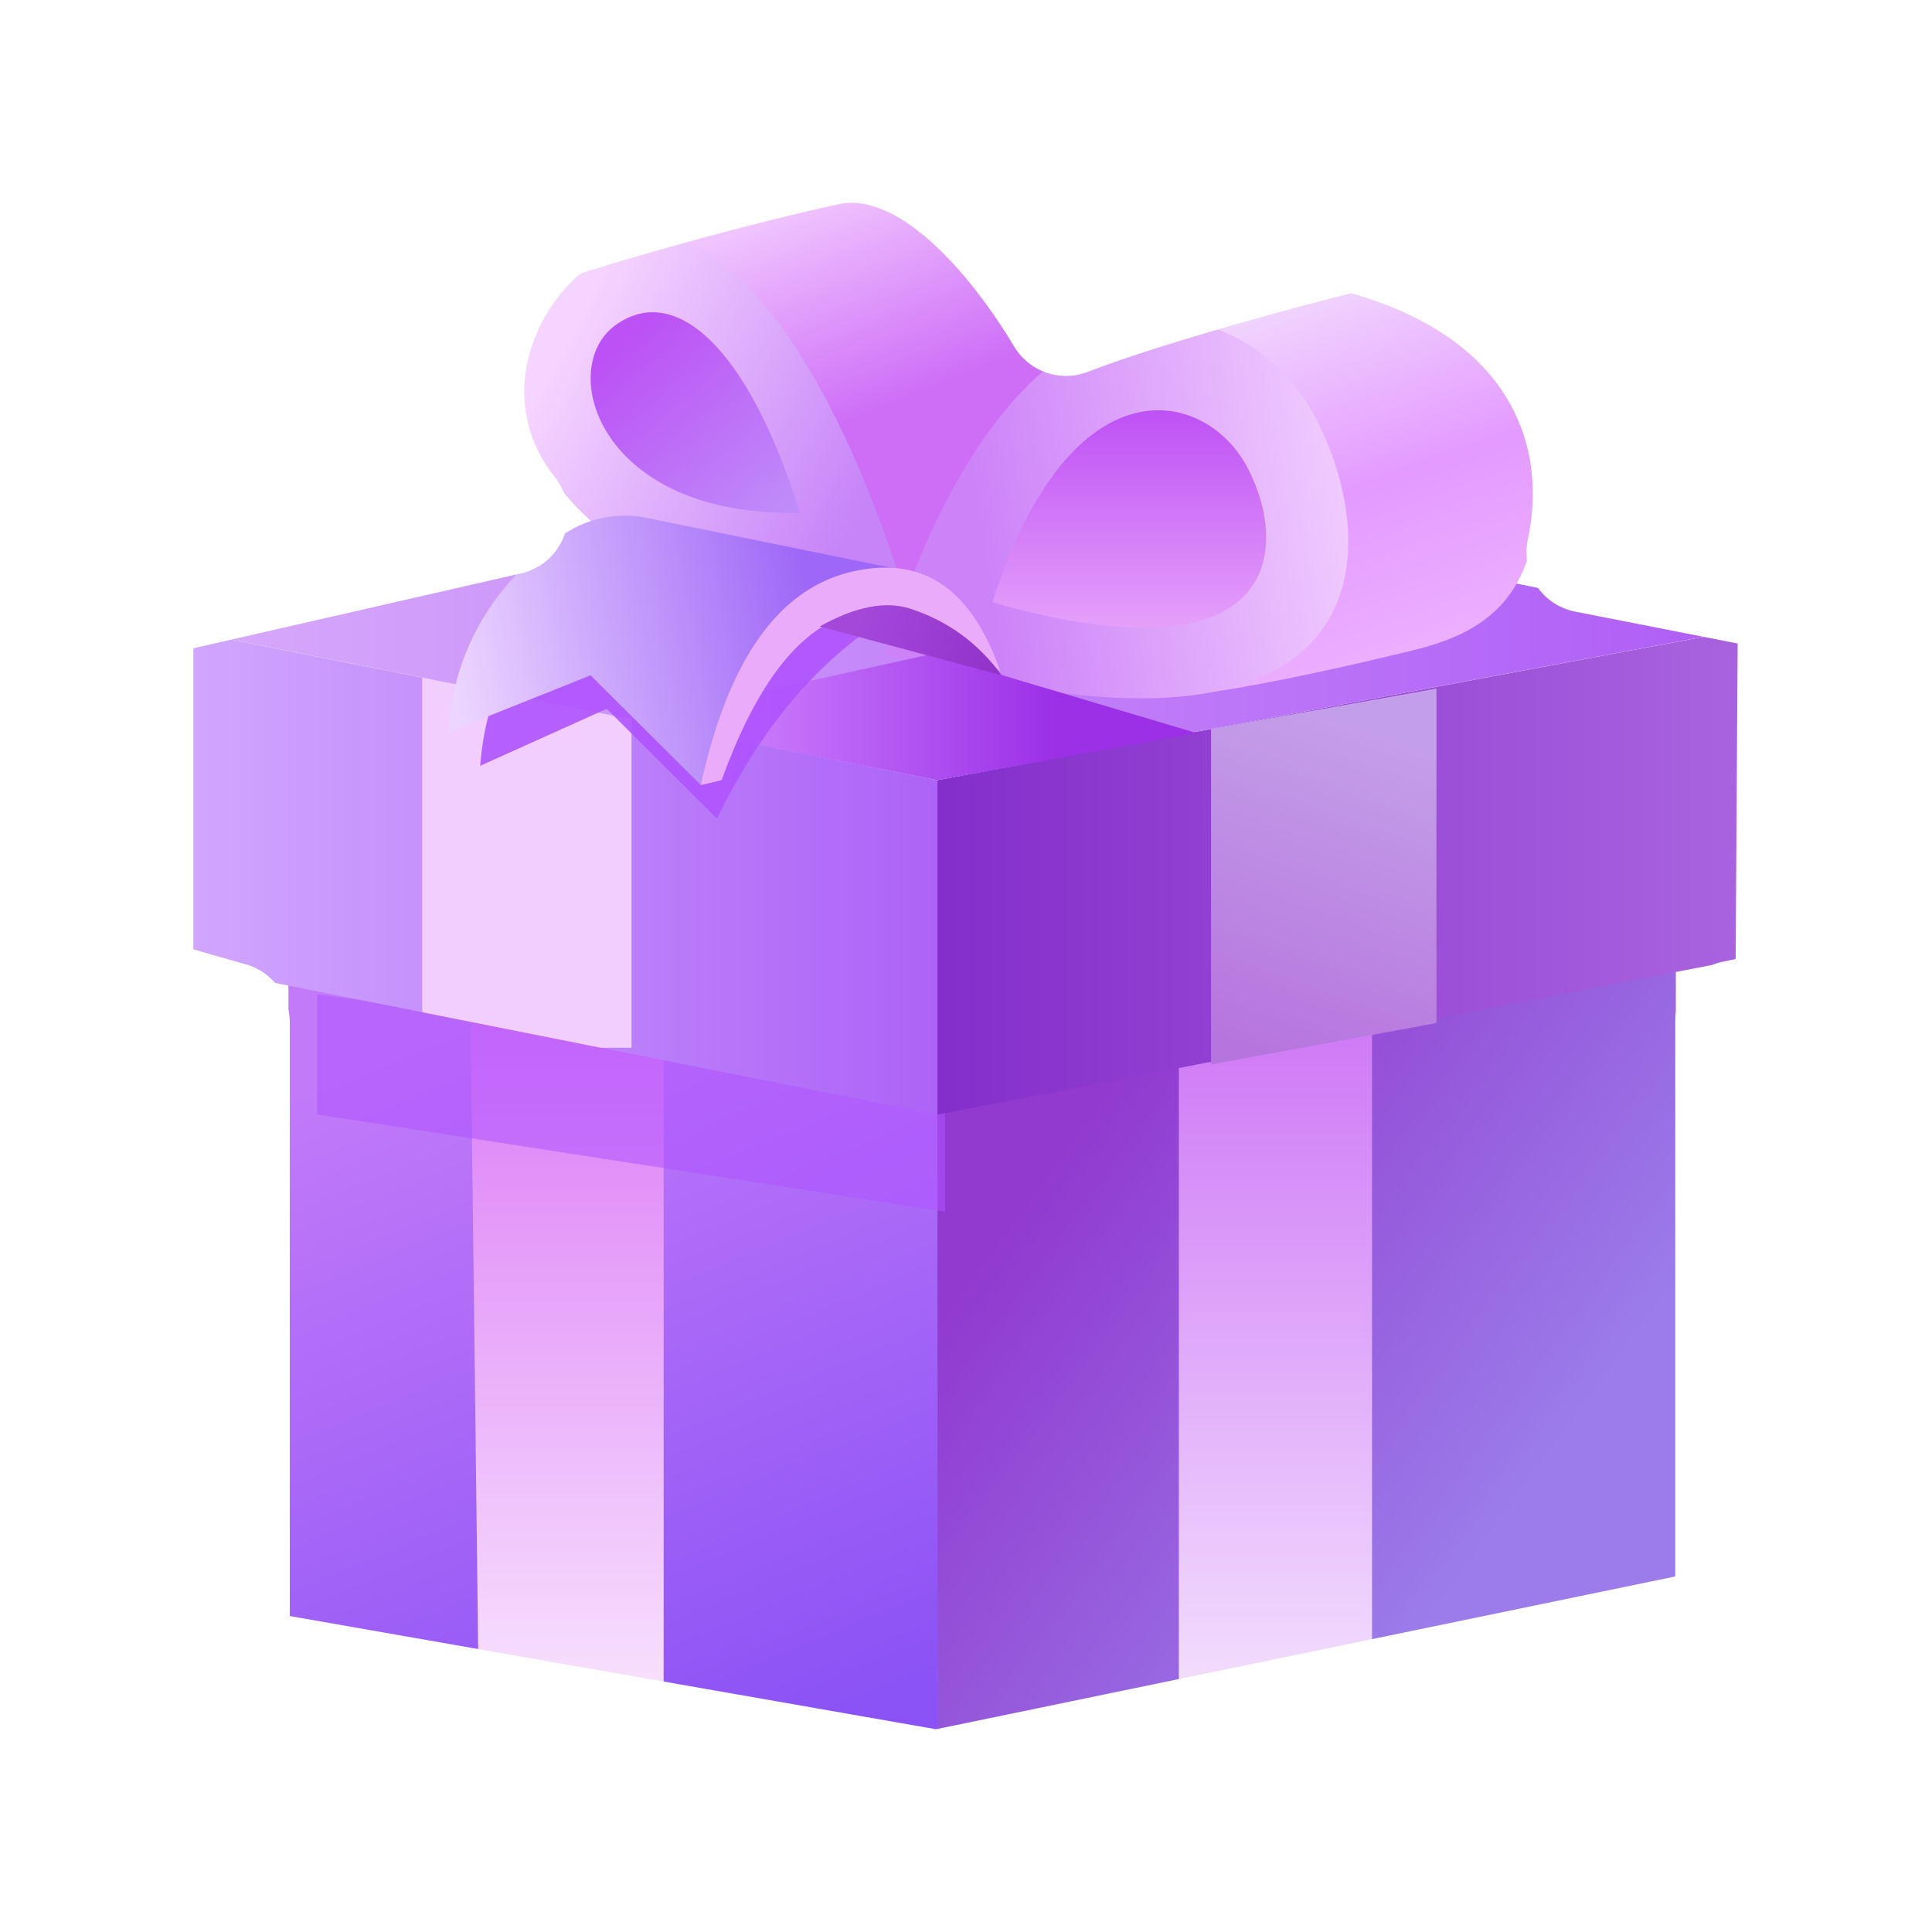 <svg width="24" height="24" viewBox="0 0 24 24" fill="none" xmlns="http://www.w3.org/2000/svg">
<path fill-rule="evenodd" clip-rule="evenodd" d="M11.645 10.315V21.949L3.583 20.094V10.315H11.645Z" fill="url(#paint0_linear_552_28828)"/>
<path fill-rule="evenodd" clip-rule="evenodd" d="M8.244 12.601V21.183L5.942 20.663L5.844 12.601H8.244Z" fill="url(#paint1_linear_552_28828)"/>
<path fill-rule="evenodd" clip-rule="evenodd" d="M20.818 10.315V19.595C20.818 19.595 11.645 21.949 11.845 21.951C11.778 21.951 11.711 21.951 11.645 21.949L11.645 10.315H20.818Z" fill="url(#paint2_linear_552_28828)"/>
<path fill-rule="evenodd" clip-rule="evenodd" d="M17.044 12.808V20.589L14.644 21.182V12.808H17.044Z" fill="url(#paint3_linear_552_28828)"/>
<g opacity="0.562" filter="url(#filter0_f_552_28828)">
<path fill-rule="evenodd" clip-rule="evenodd" d="M3.94 12.351L11.74 13.42V15.052L3.94 13.844V12.351Z" fill="#AF53FF"/>
</g>
<path fill-rule="evenodd" clip-rule="evenodd" d="M2.245 7.821L11.645 9.691V13.847L2.732 12.074C2.449 12.018 2.245 11.761 2.245 11.462V7.821Z" fill="url(#paint4_linear_552_28828)"/>
<path fill-rule="evenodd" clip-rule="evenodd" d="M5.245 8.418L7.845 8.935V13.016H7.467L5.245 12.574V8.418Z" fill="#F1CEFE"/>
<path fill-rule="evenodd" clip-rule="evenodd" d="M11.645 9.691L21.645 7.821L21.756 11.893L11.645 13.847V9.691Z" fill="url(#paint5_linear_552_28828)"/>
<path fill-rule="evenodd" clip-rule="evenodd" d="M17.844 8.554V12.709L15.044 13.223V9.054L17.844 8.554Z" fill="url(#paint6_linear_552_28828)"/>
<path fill-rule="evenodd" clip-rule="evenodd" d="M2.244 7.82L11.644 9.691L21.644 7.82L11.744 5.806L2.244 7.82Z" fill="url(#paint7_linear_552_28828)"/>
<path fill-rule="evenodd" clip-rule="evenodd" d="M11.317 7.622C12.521 6.296 13.197 5.567 13.346 5.435C12.87 4.095 12.258 3.086 11.512 2.408C11.149 2.079 10.65 1.967 10.19 2.11L7.513 2.94C8.318 3.166 9.05 3.684 9.709 4.495C10.368 5.307 10.904 6.349 11.317 7.622Z" fill="url(#paint8_linear_552_28828)"/>
<path fill-rule="evenodd" clip-rule="evenodd" d="M11.317 7.622C6.671 7.725 5.579 4.596 7.045 3.168C8.398 2.138 10.105 3.611 11.317 7.622Z" fill="url(#paint9_linear_552_28828)"/>
<path fill-rule="evenodd" clip-rule="evenodd" d="M9.937 6.371C7.438 6.425 6.91 4.583 7.638 4.045C8.367 3.507 9.285 4.276 9.937 6.371Z" fill="url(#paint10_linear_552_28828)"/>
<path fill-rule="evenodd" clip-rule="evenodd" d="M13.871 4.069L15.045 8.598L15.207 8.573L15.378 8.545L15.558 8.513L15.746 8.478C15.778 8.472 15.81 8.466 15.843 8.459L16.044 8.419L16.253 8.376L16.471 8.329L16.697 8.279L16.932 8.226L17.175 8.169L17.556 8.078C18.462 7.857 19.103 7.409 19.099 6.048C19.098 5.591 19.044 5.221 18.939 4.936C18.761 4.456 18.407 4.026 17.875 3.646C17.443 3.336 16.902 3.238 16.395 3.377L13.871 4.069Z" fill="url(#paint11_linear_552_28828)"/>
<path fill-rule="evenodd" clip-rule="evenodd" d="M10.993 8.126C12.632 2.851 15.491 3.493 16.367 5.238C17.244 6.982 17.042 9.893 10.993 8.126Z" fill="url(#paint12_linear_552_28828)"/>
<path fill-rule="evenodd" clip-rule="evenodd" d="M12.329 7.482C13.297 4.447 14.986 4.817 15.503 5.821C16.021 6.824 15.902 8.498 12.329 7.482Z" fill="url(#paint13_linear_552_28828)"/>
<path fill-rule="evenodd" clip-rule="evenodd" d="M11.645 9.691L14.863 9.106L11.571 8.126L7.845 8.944L11.645 9.691Z" fill="url(#paint14_linear_552_28828)"/>
<g opacity="0.9" filter="url(#filter1_f_552_28828)">
<path fill-rule="evenodd" clip-rule="evenodd" d="M8.906 10.169C8.906 10.169 8.45 9.714 7.537 8.805C6.489 9.277 5.965 9.513 5.965 9.513C6.041 8.503 6.506 7.692 7.36 7.082C7.675 6.857 8.065 6.776 8.438 6.857L11.351 7.485C10.345 7.994 9.53 8.889 8.906 10.169Z" fill="#AF53FF"/>
</g>
<path fill-rule="evenodd" clip-rule="evenodd" d="M8.706 9.753C8.706 9.753 8.25 9.298 7.337 8.389C6.156 8.861 5.565 9.097 5.565 9.097C5.641 8.083 6.109 7.27 6.97 6.659C7.28 6.439 7.662 6.357 8.03 6.433L11.15 7.069C10.145 7.578 9.33 8.472 8.706 9.753Z" fill="url(#paint15_linear_552_28828)"/>
<path fill-rule="evenodd" clip-rule="evenodd" d="M12.428 8.345C10.931 7 9.777 7.449 8.964 9.691L8.706 9.753C9.049 8.18 9.684 7.294 10.612 7.095C11.265 6.955 11.995 7.095 12.428 8.345Z" fill="#EAABFB"/>
<path fill-rule="evenodd" clip-rule="evenodd" d="M12.443 8.389L10.183 7.782C10.626 7.534 11.003 7.461 11.313 7.563C11.777 7.715 12.154 7.991 12.443 8.389Z" fill="url(#paint16_linear_552_28828)"/>
<path d="M10.258 1.804C10.746 1.698 11.193 1.853 11.532 2.05C11.874 2.248 12.181 2.532 12.441 2.82C12.746 3.16 13.021 3.551 13.242 3.92C13.515 3.815 13.846 3.702 14.192 3.593C15.008 3.336 15.969 3.073 16.606 2.915C16.733 2.884 16.866 2.886 16.992 2.922C18.357 3.309 19.224 4.066 19.593 5.036C19.825 5.645 19.837 6.278 19.712 6.862L21.731 7.258C22.085 7.327 22.339 7.639 22.336 7.999L22.311 11.919C22.309 12.274 22.057 12.579 21.709 12.649L21.561 12.679V19.584C21.561 19.94 21.311 20.246 20.962 20.318L11.779 22.216C11.686 22.235 11.591 22.236 11.498 22.22L3.471 20.814C3.112 20.751 2.85 20.439 2.85 20.075V12.701L2.196 12.515C1.874 12.423 1.652 12.129 1.652 11.794V8.054C1.652 7.704 1.894 7.4 2.235 7.322L6.305 6.392C5.983 5.988 5.804 5.531 5.769 5.047C5.702 4.131 6.163 3.3 6.726 2.825L6.845 2.742C6.887 2.719 6.932 2.7 6.978 2.685C7.791 2.421 9.286 2.014 10.258 1.804Z" stroke="white" stroke-width="1.5" stroke-linejoin="round"/>
<defs>
<filter id="filter0_f_552_28828" x="1.273" y="9.684" width="13.133" height="8.034" filterUnits="userSpaceOnUse" color-interpolation-filters="sRGB">
<feFlood flood-opacity="0" result="BackgroundImageFix"/>
<feBlend mode="normal" in="SourceGraphic" in2="BackgroundImageFix" result="shape"/>
<feGaussianBlur stdDeviation="1.333" result="effect1_foregroundBlur_552_28828"/>
</filter>
<filter id="filter1_f_552_28828" x="4.365" y="5.226" width="8.586" height="6.543" filterUnits="userSpaceOnUse" color-interpolation-filters="sRGB">
<feFlood flood-opacity="0" result="BackgroundImageFix"/>
<feBlend mode="normal" in="SourceGraphic" in2="BackgroundImageFix" result="shape"/>
<feGaussianBlur stdDeviation="0.8" result="effect1_foregroundBlur_552_28828"/>
</filter>
<linearGradient id="paint0_linear_552_28828" x1="6.927" y1="12.226" x2="10.648" y2="21.197" gradientUnits="userSpaceOnUse">
<stop stop-color="#C27AF9"/>
<stop offset="1" stop-color="#8B52F5"/>
</linearGradient>
<linearGradient id="paint1_linear_552_28828" x1="7.044" y1="12.601" x2="7.044" y2="21.381" gradientUnits="userSpaceOnUse">
<stop stop-color="#DB7AF6"/>
<stop offset="1" stop-color="#F9E5FE"/>
</linearGradient>
<linearGradient id="paint2_linear_552_28828" x1="14.171" y1="12.955" x2="19.951" y2="17.163" gradientUnits="userSpaceOnUse">
<stop stop-color="#913ACF"/>
<stop offset="1" stop-color="#9B7CEA"/>
</linearGradient>
<linearGradient id="paint3_linear_552_28828" x1="15.844" y1="12.808" x2="15.844" y2="21.609" gradientUnits="userSpaceOnUse">
<stop stop-color="#CF7AF6"/>
<stop offset="1" stop-color="#F5E5FE"/>
</linearGradient>
<linearGradient id="paint4_linear_552_28828" x1="11.645" y1="10.834" x2="2.245" y2="10.834" gradientUnits="userSpaceOnUse">
<stop stop-color="#AD63F7"/>
<stop offset="1" stop-color="#D1A7FE"/>
</linearGradient>
<linearGradient id="paint5_linear_552_28828" x1="21.645" y1="10.834" x2="11.645" y2="10.834" gradientUnits="userSpaceOnUse">
<stop stop-color="#A963DF"/>
<stop offset="1" stop-color="#842ECB"/>
</linearGradient>
<linearGradient id="paint6_linear_552_28828" x1="16.69" y1="8.909" x2="15.261" y2="12.911" gradientUnits="userSpaceOnUse">
<stop stop-color="#C49FE9"/>
<stop offset="1" stop-color="#B675DE"/>
</linearGradient>
<linearGradient id="paint7_linear_552_28828" x1="21.644" y1="7.748" x2="2.244" y2="7.748" gradientUnits="userSpaceOnUse">
<stop stop-color="#AF5DF6"/>
<stop offset="1" stop-color="#D7AAFB"/>
</linearGradient>
<linearGradient id="paint8_linear_552_28828" x1="10.43" y1="2.357" x2="11.451" y2="4.869" gradientUnits="userSpaceOnUse">
<stop stop-color="#F0C4FE"/>
<stop offset="1" stop-color="#CE6EF7"/>
</linearGradient>
<linearGradient id="paint9_linear_552_28828" x1="10.697" y1="6.309" x2="6.971" y2="4.369" gradientUnits="userSpaceOnUse">
<stop stop-color="#C684F8"/>
<stop offset="1" stop-color="#F5D4FF"/>
</linearGradient>
<linearGradient id="paint10_linear_552_28828" x1="7.911" y1="4.063" x2="9.845" y2="6.269" gradientUnits="userSpaceOnUse">
<stop stop-color="#BC51F5"/>
<stop offset="1" stop-color="#BF8CF9"/>
</linearGradient>
<linearGradient id="paint11_linear_552_28828" x1="16.485" y1="3.459" x2="18.023" y2="7.848" gradientUnits="userSpaceOnUse">
<stop stop-color="#F1D7FE"/>
<stop offset="0.56" stop-color="#E49AFF"/>
<stop offset="1" stop-color="#ECAEFF"/>
</linearGradient>
<linearGradient id="paint12_linear_552_28828" x1="16.748" y1="6.327" x2="12.229" y2="7.038" gradientUnits="userSpaceOnUse">
<stop stop-color="#F0CBFE"/>
<stop offset="1" stop-color="#CD82F8"/>
</linearGradient>
<linearGradient id="paint13_linear_552_28828" x1="14.029" y1="5.097" x2="14.029" y2="7.798" gradientUnits="userSpaceOnUse">
<stop stop-color="#BE51F5"/>
<stop offset="1" stop-color="#E5A0FA"/>
</linearGradient>
<linearGradient id="paint14_linear_552_28828" x1="8.951" y1="8.908" x2="13.132" y2="8.908" gradientUnits="userSpaceOnUse">
<stop stop-color="#CE81FE"/>
<stop offset="1" stop-color="#9B30E7"/>
</linearGradient>
<linearGradient id="paint15_linear_552_28828" x1="10.118" y1="7.774" x2="5.663" y2="8.606" gradientUnits="userSpaceOnUse">
<stop stop-color="#9E67F7"/>
<stop offset="1" stop-color="#ECD5FF"/>
</linearGradient>
<linearGradient id="paint16_linear_552_28828" x1="12.443" y1="7.991" x2="10.773" y2="7.399" gradientUnits="userSpaceOnUse">
<stop stop-color="#9233C9"/>
<stop offset="1" stop-color="#A448DA"/>
</linearGradient>
</defs>
</svg>
